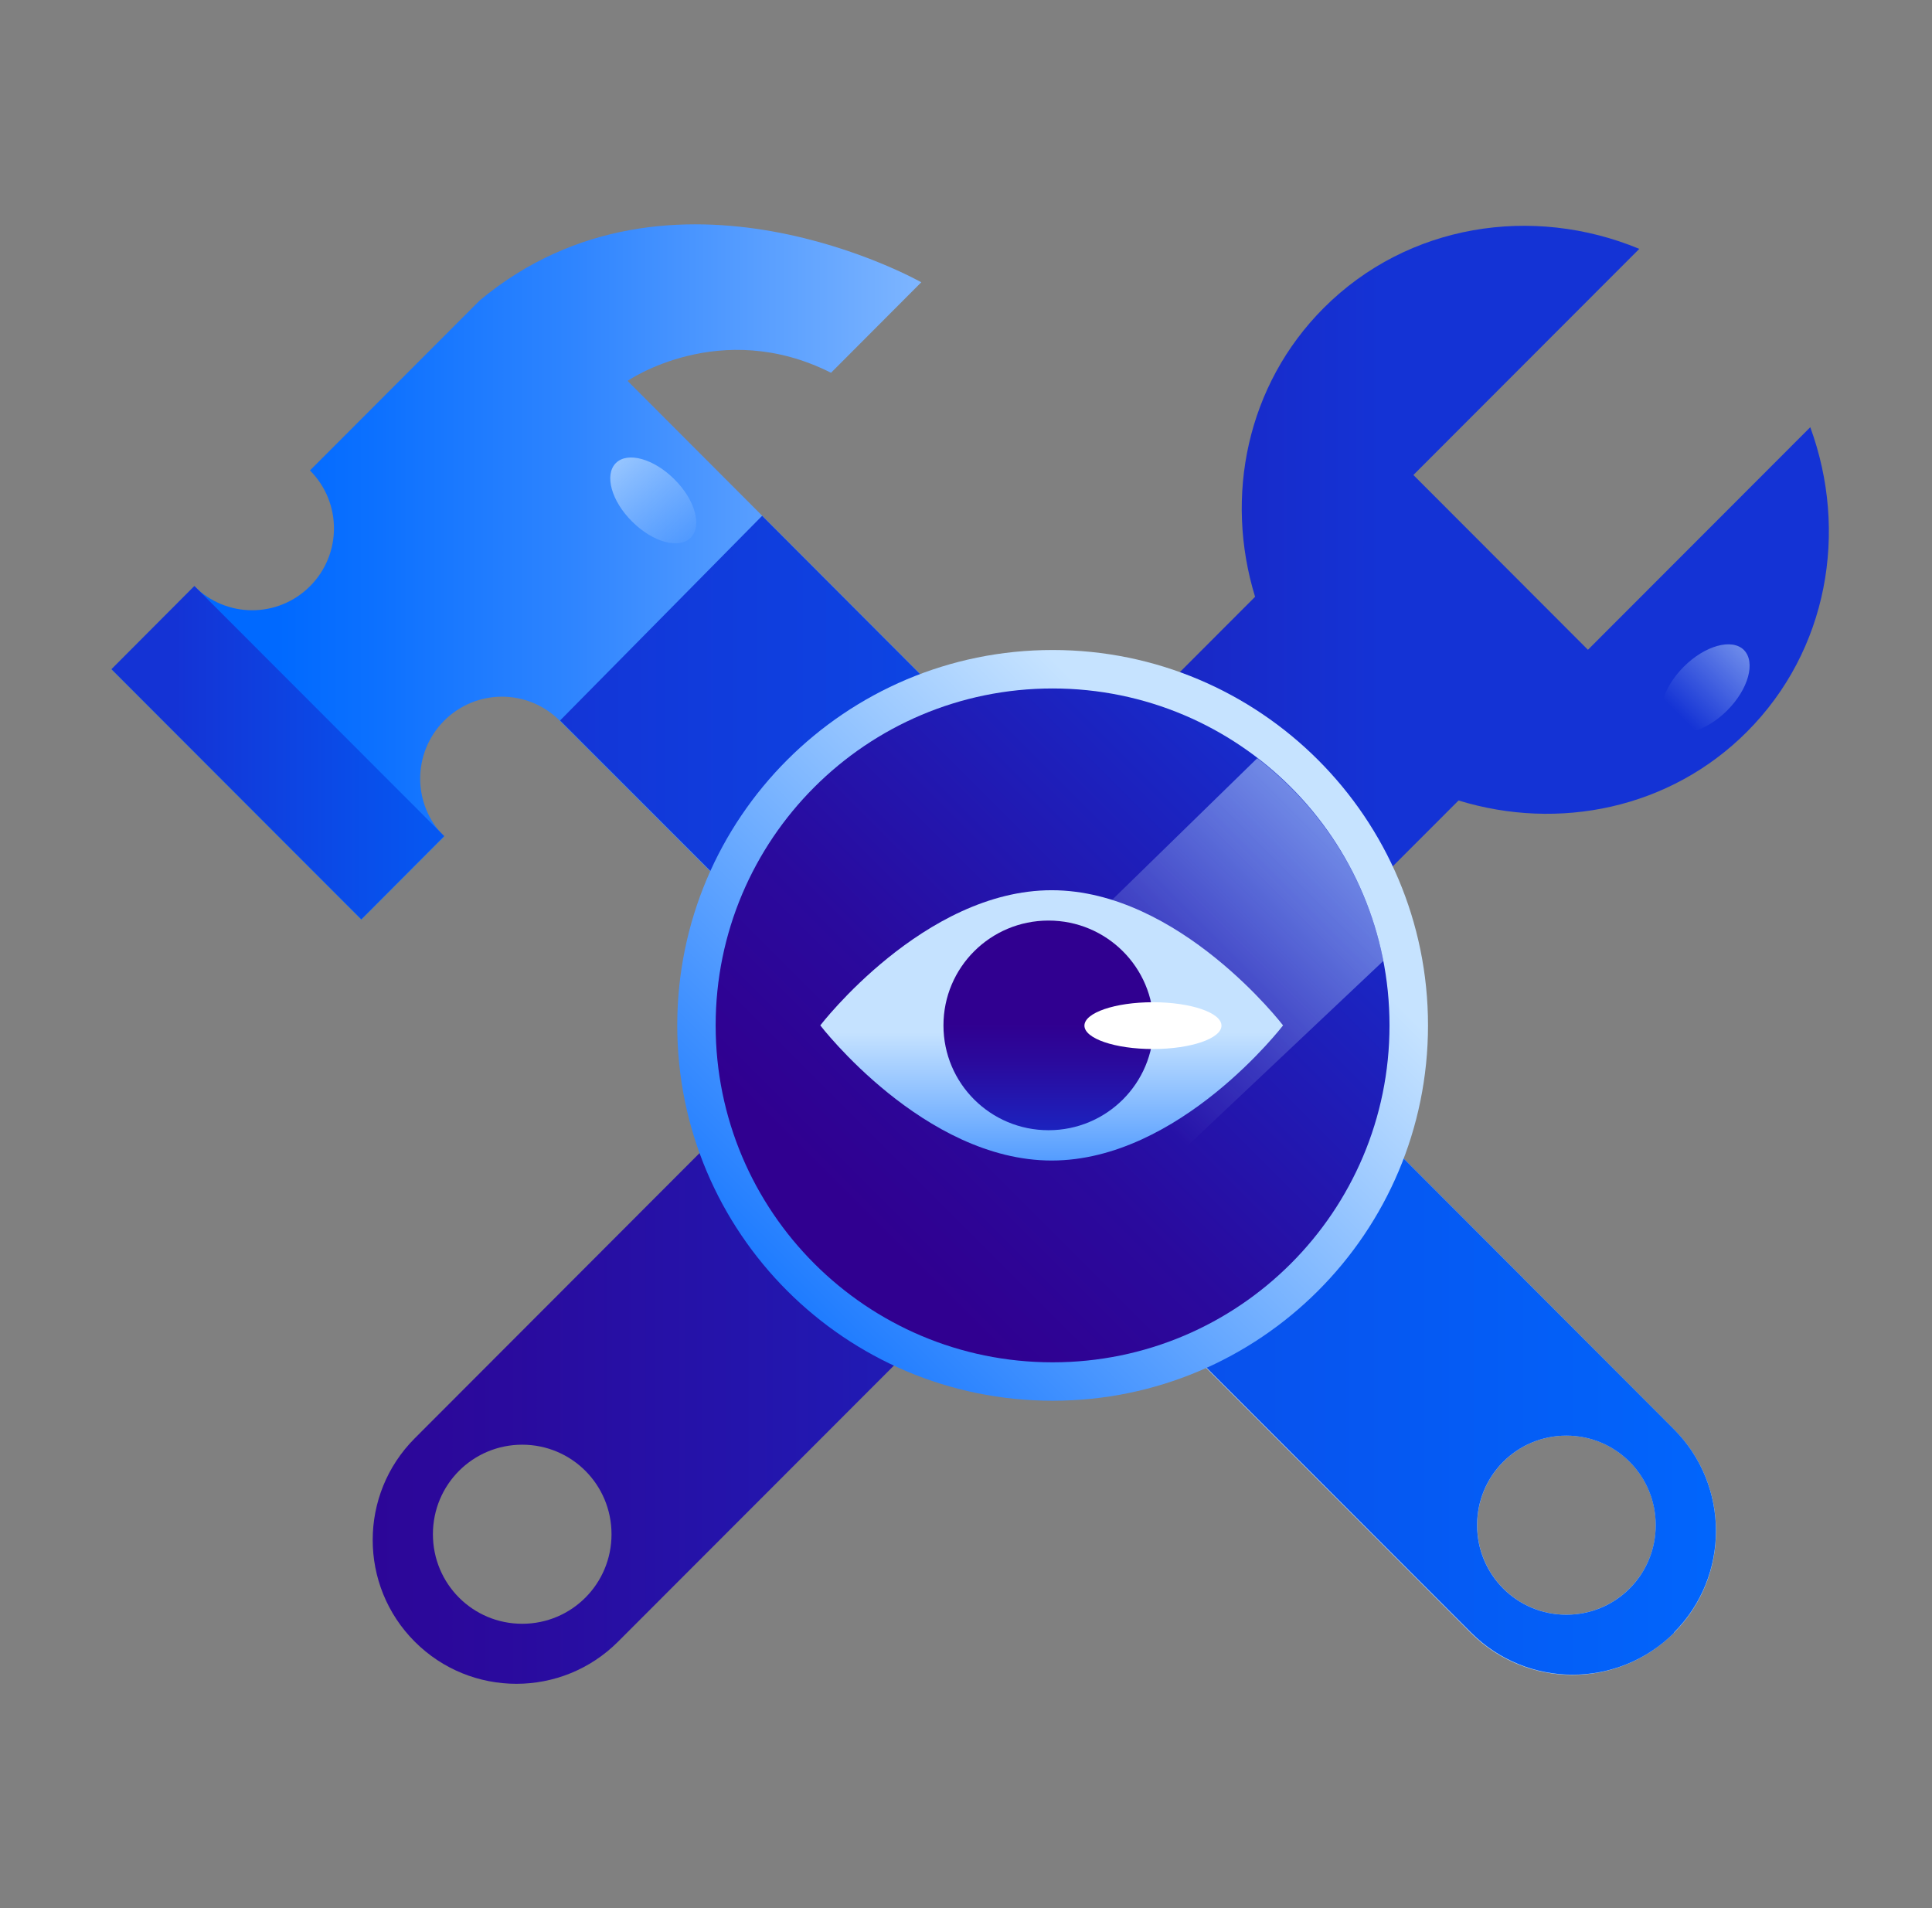 <?xml version="1.0" encoding="utf-8"?>
<svg xmlns="http://www.w3.org/2000/svg" fill="none" height="80" viewBox="0 0 81 80" width="81">
  <rect x="0" y="0" width="81" height="80" fill="#808080" stroke="none"/>
  <linearGradient gradientUnits="userSpaceOnUse" id="a" x1="58.107" x2="-4.785" y1="39.817" y2="39.817">
    <stop offset=".12" stop-color="#c5e2ff"/>
    <stop offset=".16" stop-color="#b4d7ff"/>
    <stop offset=".37" stop-color="#68a8ff"/>
    <stop offset=".54" stop-color="#2f85ff"/>
    <stop offset=".67" stop-color="#0d71ff"/>
    <stop offset=".74" stop-color="#0069ff"/>
  </linearGradient>
  <linearGradient gradientUnits="userSpaceOnUse" id="b" x1="86.957" x2="21.562" y1="45.924" y2="45.924">
    <stop offset=".17" stop-color="#0069ff"/>
    <stop offset=".6" stop-color="#094eea"/>
    <stop offset="1" stop-color="#1433d5"/>
  </linearGradient>
  <linearGradient gradientUnits="userSpaceOnUse" id="c" x1="7.368" x2="87.689" y1="40.027" y2="40.027">
    <stop offset="0" stop-color="#300090"/>
    <stop offset=".17" stop-color="#2a0a9d"/>
    <stop offset=".49" stop-color="#1b24c1"/>
    <stop offset=".63" stop-color="#1433d5"/>
  </linearGradient>
  <linearGradient gradientUnits="userSpaceOnUse" id="d" x1="30.776" x2="5.286" y1="31.558" y2="31.558">
    <stop offset=".26" stop-color="#0069ff"/>
    <stop offset=".61" stop-color="#094eea"/>
    <stop offset=".92" stop-color="#1433d5"/>
  </linearGradient>
  <linearGradient id="e">
    <stop offset=".07" stop-color="#c5e2ff"/>
    <stop offset=".34" stop-color="#c5e2ff" stop-opacity=".53"/>
    <stop offset=".66" stop-color="#c5e2ff" stop-opacity="0"/>
  </linearGradient>
  <linearGradient gradientUnits="userSpaceOnUse" href="#e" id="f" x1="23.539" x2="32.288" y1="17.141" y2="25.881"/>
  <linearGradient gradientUnits="userSpaceOnUse" href="#e" id="g" x1="76.349" x2="67.328" y1="24.039" y2="33.039"/>
  <linearGradient gradientUnits="userSpaceOnUse" id="h" x1="29.566" x2="51.821" y1="57.567" y2="35.312">
    <stop offset="0" stop-color="#0069ff"/>
    <stop offset="1" stop-color="#c6e3ff"/>
  </linearGradient>
  <linearGradient gradientUnits="userSpaceOnUse" id="i" x1="36.061" x2="56.574" y1="51.07" y2="30.557">
    <stop offset="0" stop-color="#300090"/>
    <stop offset=".28" stop-color="#2a0a9d"/>
    <stop offset=".75" stop-color="#1b24c1"/>
    <stop offset="1" stop-color="#1433d5"/>
  </linearGradient>
  <linearGradient gradientUnits="userSpaceOnUse" id="j" x1="65.096" x2="44.322" y1="26.041" y2="46.825">
    <stop offset=".03" stop-color="#c5e2ff"/>
    <stop offset=".42" stop-color="#c5e2ff" stop-opacity=".53"/>
    <stop offset=".75" stop-color="#c5e2ff" stop-opacity=".15"/>
    <stop offset=".9" stop-color="#c5e2ff" stop-opacity="0"/>
  </linearGradient>
  <linearGradient gradientUnits="userSpaceOnUse" id="k" x1="44.082" x2="44.082" y1="39.837" y2="52.632">
    <stop offset=".27" stop-color="#c5e2ff"/>
    <stop offset="1" stop-color="#0069ff"/>
  </linearGradient>
  <linearGradient gradientUnits="userSpaceOnUse" id="l" x1="43.96" x2="43.96" y1="41.259" y2="50.039">
    <stop offset=".19" stop-color="#300090"/>
    <stop offset=".38" stop-color="#2a0a9d"/>
    <stop offset=".72" stop-color="#1b24c1"/>
    <stop offset=".89" stop-color="#1433d5"/>
  </linearGradient>
  <path d="m20.113 12.596-6.257 6.267-.861.861c1.342 1.342 1.342 3.514 0 4.856-1.341 1.341-3.504 1.341-4.845 0l-3.474 3.484 10.472 10.492 3.474-3.484c-1.341-1.341-1.341-3.514 0-4.856 1.342-1.342 3.504-1.342 4.846 0l38.193 38.243c2.353 2.353 6.167 2.353 8.52 0 2.353-2.353 2.353-6.177 0-8.53l-38.224-38.304-5.646-5.656s3.884-2.683 8.53-.34l3.784-3.794s-10.462-5.937-18.501.751zm49.306 51.348c0 2.072-1.672 3.754-3.744 3.754-2.072 0-3.744-1.672-3.744-3.754 0-2.082 1.672-3.754 3.744-3.754 2.072 0 3.744 1.672 3.744 3.754z" fill="url(#a)"/>
  <path d="m70.177 68.45c2.353-2.353 2.353-6.177 0-8.53l-38.224-38.294-8.47 8.58 38.193 38.243c2.353 2.353 6.167 2.353 8.52 0h-.01zm-4.505-8.259c2.072 0 3.744 1.672 3.744 3.754 0 2.082-1.672 3.754-3.744 3.754-2.072 0-3.744-1.672-3.744-3.754 0-2.082 1.672-3.754 3.744-3.754z" fill="url(#b)"/>
  <path d="m75.896 17.912-9.321 9.331-7.318-7.328 9.471-9.481c-4.465-1.852-9.701-1.051-13.225 2.473-3.234 3.234-4.175 7.909-2.883 12.114l-35.23 35.28c-2.353 2.353-2.353 6.177 0 8.53s6.167 2.353 8.52 0l35.24-35.27c4.195 1.291 8.87.35 12.094-2.883 3.394-3.404 4.255-8.389 2.653-12.764zm-54.002 50.167c-2.072 0-3.744-1.672-3.744-3.754 0-2.082 1.672-3.754 3.744-3.754 2.072 0 3.744 1.672 3.744 3.754 0 2.082-1.672 3.754-3.744 3.754z" fill="url(#c)"/>
  <path d="m8.15 24.57-3.474 3.484 10.472 10.482 3.474-3.484z" fill="url(#d)"/>
  <path d="m28.955 22.548c.491-.491.19-1.592-.681-2.453-.861-.861-1.962-1.171-2.453-.681-.491.491-.19 1.592.681 2.453.861.861 1.962 1.171 2.453.681z" fill="url(#f)"/>
  <path d="m72.414 29.786c.891-.891 1.201-2.022.701-2.533-.501-.501-1.632-.19-2.523.701-.891.891-1.201 2.022-.701 2.533.501.5 1.632.19 2.523-.701z" fill="url(#g)"/>
  <path d="m44.132 58.728c8.692 0 15.738-7.046 15.738-15.738s-7.046-15.738-15.738-15.738-15.738 7.046-15.738 15.738 7.046 15.738 15.738 15.738z" fill="url(#h)"/>
  <path d="m44.13 57.117c7.802 0 14.126-6.324 14.126-14.126s-6.324-14.126-14.126-14.126-14.126 6.324-14.126 14.126 6.324 14.126 14.126 14.126z" fill="url(#i)"/>
  <path d="m52.712 31.788-19.993 19.512c1.902 2.623 4.685 4.555 7.919 5.376l17.36-16.389c-.671-3.454-2.603-6.437-5.286-8.5z" fill="url(#j)"/>
  <path d="m53.793 42.991s-4.345 5.666-9.701 5.666-9.701-5.666-9.701-5.666 4.345-5.667 9.701-5.667 9.701 5.667 9.701 5.667z" fill="url(#k)"/>
  <path d="m43.96 47.386c2.433 0 4.405-1.962 4.405-4.395s-1.972-4.395-4.405-4.395-4.405 1.962-4.405 4.395 1.972 4.395 4.405 4.395z" fill="url(#l)"/>
  <path d="m48.338 43.982c1.582 0 2.873-.441 2.873-.981 0-.541-1.282-.981-2.873-.981s-2.873.441-2.873.981c0 .541 1.282.981 2.873.981z" fill="#fff"/>
</svg>